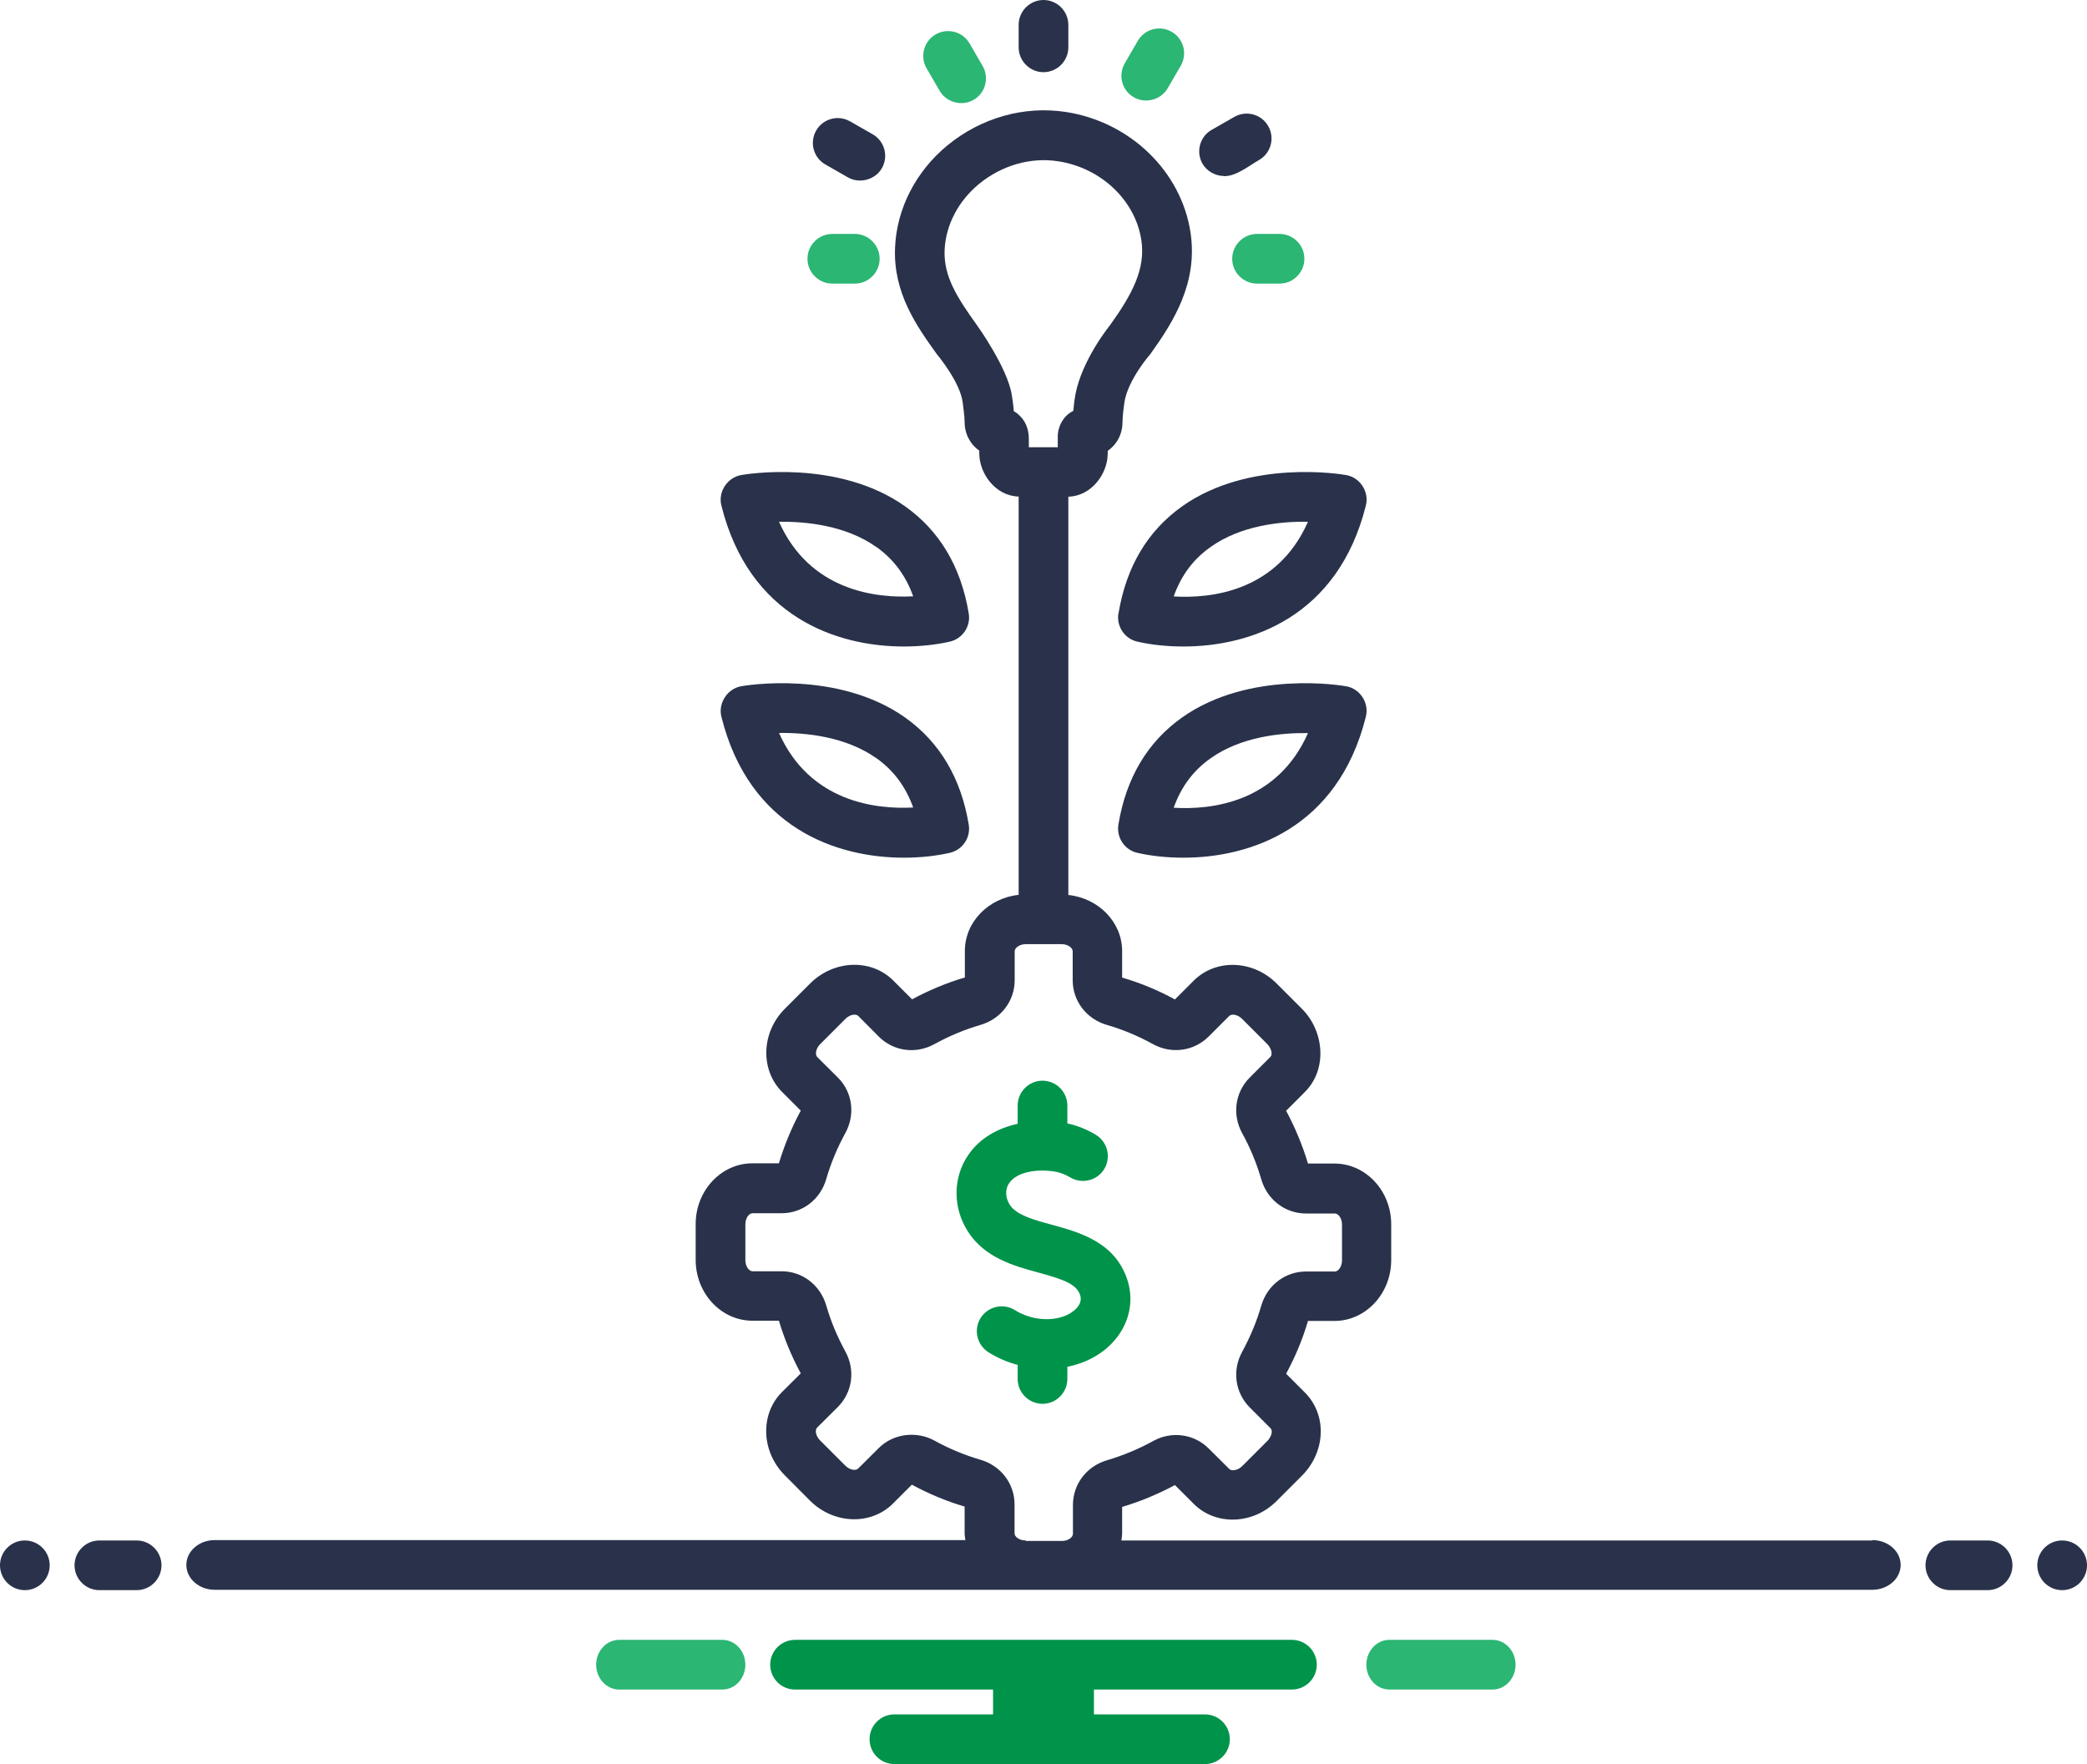 <?xml version="1.0" encoding="UTF-8"?>
<svg id="Layer_2" data-name="Layer 2" xmlns="http://www.w3.org/2000/svg" viewBox="0 0 168 142">
  <defs>
    <style>
      .cls-1 {
        fill: #29324a;
      }

      .cls-1, .cls-2, .cls-3 {
        stroke-width: 0px;
      }

      .cls-2 {
        fill: #00934a;
      }

      .cls-3 {
        fill: #2bb673;
      }
    </style>
  </defs>
  <g id="Layer_1-2" data-name="Layer 1">
    <path class="cls-1" d="M72.75,69.04c1.38,0,2.65-.15,3.7-.39,1.03-.23,1.71-1.23,1.53-2.28-.62-3.75-2.35-6.65-5.13-8.62-5.42-3.83-12.87-2.57-13.19-2.51-1.11.2-1.86,1.36-1.59,2.45,2.24,9,9.31,11.35,14.69,11.35ZM70.55,61.03c1.38.98,2.36,2.29,2.96,3.97-2.95.16-8.31-.41-10.8-6,2.17-.03,5.38.29,7.83,2.03Z"/>
    <path class="cls-1" d="M72.75,52.04c1.38,0,2.65-.15,3.7-.39,1.03-.23,1.71-1.23,1.53-2.28-.62-3.75-2.35-6.65-5.13-8.62-5.42-3.83-12.88-2.57-13.19-2.51-1.11.2-1.87,1.35-1.59,2.45,2.24,9,9.31,11.35,14.69,11.35ZM70.55,44.03c1.38.98,2.36,2.29,2.96,3.97-2.95.16-8.31-.41-10.8-6,2.17-.03,5.38.29,7.83,2.03Z"/>
    <path class="cls-1" d="M108.35,55.24c-.32-.06-7.77-1.32-13.19,2.51-2.78,1.97-4.51,4.86-5.13,8.62-.17,1.05.5,2.05,1.53,2.28,1.05.24,2.32.39,3.7.39,5.37,0,12.44-2.35,14.69-11.35.28-1.11-.47-2.26-1.59-2.45ZM94.48,65.02c.6-1.69,1.58-3,2.97-3.98,2.46-1.75,5.68-2.06,7.84-2.03-2.49,5.63-7.82,6.19-10.81,6.01Z"/>
    <path class="cls-1" d="M90.03,49.37c-.17,1.05.5,2.05,1.53,2.28,1.05.24,2.32.39,3.7.39,5.37,0,12.44-2.35,14.69-11.35.28-1.11-.47-2.26-1.59-2.45-.32-.06-7.77-1.32-13.19,2.51-2.78,1.97-4.51,4.86-5.13,8.62ZM97.45,44.03c2.46-1.75,5.68-2.07,7.84-2.03-2.49,5.63-7.82,6.19-10.81,6.01.6-1.69,1.58-3,2.97-3.98Z"/>
    <path class="cls-2" d="M84.65,98.58c-1.46-.4-2.84-.77-3.37-1.61-.36-.57-.38-1.25-.05-1.73.67-.98,2.42-1.16,3.76-.92.38.07.78.23,1.15.45.95.57,2.18.27,2.75-.67.57-.94.27-2.17-.67-2.75-.73-.44-1.5-.75-2.3-.92v-1.44c0-1.1-.9-2-2-2s-2,.9-2,2v1.47c-1.54.34-3.02,1.1-3.99,2.53-1.23,1.8-1.24,4.21-.03,6.12,1.36,2.15,3.76,2.8,5.7,3.33,2.05.56,3.05.92,3.35,1.81.27.82-.65,1.44-1.17,1.65-1.24.51-2.84.33-4.08-.44-.94-.59-2.17-.3-2.76.63-.59.94-.3,2.17.63,2.76.73.46,1.53.8,2.35,1.02v1.13c0,1.1.9,2,2,2s2-.9,2-2v-.98c.47-.1.93-.23,1.37-.41,2.88-1.18,4.33-3.96,3.45-6.62-1.01-3.02-3.83-3.79-6.09-4.41Z"/>
    <path class="cls-1" d="M84,5.81c1.1,0,2-.9,2-2v-1.81c0-1.1-.9-2-2-2s-2,.9-2,2v1.81c0,1.1.9,2,2,2Z"/>
    <path class="cls-3" d="M75.64,7.31c.55.94,1.79,1.27,2.73.73.96-.55,1.28-1.78.73-2.73l-1.05-1.81c-.55-.96-1.78-1.28-2.73-.73-.96.55-1.28,1.78-.73,2.73,0,0,1.05,1.81,1.05,1.81Z"/>
    <path class="cls-1" d="M66.44,13.24s1.81,1.04,1.82,1.04c.93.53,2.19.2,2.73-.74.55-.96.22-2.18-.74-2.73l-1.82-1.04c-.96-.55-2.18-.22-2.73.74-.55.96-.22,2.18.74,2.73Z"/>
    <path class="cls-3" d="M67,22.83h1.81c1.1,0,2-.9,2-2s-.9-2-2-2h-1.81c-1.1,0-2,.9-2,2s.9,2,2,2Z"/>
    <path class="cls-3" d="M99.19,20.83c0,1.1.9,2,2,2h1.81c1.1,0,2-.9,2-2s-.9-2-2-2h-1.81c-1.1,0-2,.9-2,2Z"/>
    <path class="cls-1" d="M98.54,14.18c.98.01,1.99-.83,2.81-1.3.96-.55,1.29-1.77.74-2.73-.55-.96-1.77-1.29-2.73-.74l-1.82,1.04c-.96.55-1.29,1.77-.74,2.73.36.62,1.04.98,1.74.99Z"/>
    <path class="cls-3" d="M91.27,7.83c.93.54,2.18.22,2.73-.73l1.05-1.81c.55-.96.23-2.18-.73-2.73-.95-.55-2.18-.23-2.73.73l-1.05,1.81c-.55.96-.23,2.18.73,2.73Z"/>
    <circle class="cls-1" cx="2" cy="126" r="2"/>
    <path class="cls-1" d="M11,124h-3c-1.1,0-2,.9-2,2s.9,2,2,2h3c1.1,0,2-.9,2-2s-.9-2-2-2Z"/>
    <path class="cls-1" d="M160,124h-3c-1.1,0-2,.9-2,2s.9,2,2,2h3c1.1,0,2-.9,2-2s-.9-2-2-2Z"/>
    <circle class="cls-1" cx="166" cy="126" r="2"/>
    <path class="cls-3" d="M120.15,132h-8.31c-1.02,0-1.85.9-1.85,2s.83,2,1.85,2h8.31c1.02,0,1.85-.9,1.85-2s-.83-2-1.85-2Z"/>
    <path class="cls-3" d="M58.15,132h-8.31c-1.02,0-1.85.9-1.85,2s.83,2,1.85,2h8.31c1.02,0,1.85-.9,1.85-2s-.83-2-1.85-2Z"/>
    <path class="cls-2" d="M104,132h-40c-1.1,0-2,.89-2,2s.9,2,2,2h15.94v2h-7.94c-1.1,0-2,.89-2,2s.9,2,2,2h25c1.1,0,2-.9,2-2s-.9-2-2-2h-8.94v-2h15.94c1.1,0,2-.9,2-2s-.9-2-2-2Z"/>
    <path class="cls-1" d="M150.72,124h-60.45c.03-.19.06-.38.06-.57v-2.13c1.47-.44,2.89-1.03,4.25-1.76l1.51,1.51c1.78,1.78,4.78,1.68,6.68-.23l2.04-2.04c.96-.96,1.51-2.26,1.51-3.56,0-1.2-.46-2.31-1.28-3.13l-1.51-1.51c.73-1.35,1.33-2.78,1.76-4.25h2.13c2.52,0,4.57-2.2,4.57-4.9v-2.88c0-2.7-2.05-4.89-4.57-4.89h-2.13c-.44-1.47-1.03-2.89-1.76-4.25,0,0,1.51-1.5,1.51-1.51,1.85-1.85,1.54-4.92-.23-6.69l-2.04-2.04c-1.9-1.91-4.9-2.01-6.68-.23l-1.51,1.51c-1.35-.74-2.78-1.33-4.25-1.76v-2.13c0-2.34-1.9-4.26-4.33-4.52v-32.06c1.87-.05,3.17-1.85,3.17-3.48v-.21c.14-.1.27-.2.39-.33.52-.52.8-1.23.8-1.98,0-.5.1-1.21.15-1.58.28-1.85,2.1-3.91,2.1-3.91,1.87-2.61,3.82-5.72,3.23-9.74-.73-4.94-4.86-8.95-10.06-9.74-3.35-.51-6.8.47-9.5,2.68-2.56,2.1-4.1,5.11-4.23,8.24-.16,3.68,1.79,6.38,3.35,8.56,0,0,1.91,2.26,2.1,3.94.05.45.15,1.09.15,1.54,0,.95.45,1.8,1.18,2.3v.22c0,1.63,1.3,3.43,3.17,3.48v32.06c-2.43.26-4.33,2.18-4.33,4.52v2.13c-1.46.43-2.89,1.03-4.25,1.76l-1.51-1.51c-1.78-1.78-4.78-1.67-6.69.23l-2.04,2.04c-1.9,1.9-2,4.9-.23,6.69l1.51,1.51c-.73,1.35-1.32,2.78-1.76,4.24h-2.13c-2.52,0-4.57,2.2-4.57,4.89v2.88c0,2.7,2.05,4.9,4.57,4.9h2.13c.44,1.47,1.03,2.89,1.76,4.24l-1.52,1.51c-1.77,1.78-1.67,4.78.23,6.69l2.04,2.05c1.91,1.9,4.91,2,6.68.22l1.51-1.51c1.36.73,2.78,1.33,4.25,1.76v2.13c0,.2.04.38.06.57H17.28c-1.26,0-2.28.9-2.28,2s1.02,2,2.28,2h133.44c1.26,0,2.28-.9,2.28-2s-1.02-2-2.28-2ZM81.95,33.33c-.11-.09-.23-.17-.34-.23-.04-.55-.12-1.04-.16-1.29-.34-2.21-2.81-5.64-2.81-5.64-1.58-2.2-2.69-3.92-2.6-6.05.09-2,1.1-3.94,2.78-5.32,1.82-1.49,4.13-2.16,6.35-1.82,3.47.53,6.23,3.15,6.71,6.37.34,2.29-.72,4.31-2.52,6.82,0,0-2.27,2.77-2.8,5.63-.04.19-.11.7-.16,1.27-.09.05-.18.1-.27.16-.71.49-.9,1.24-.95,1.54-.02.1-.03.21-.03.32v.91h-2.33v-.67c0-.84-.3-1.52-.88-2ZM82.56,124c-.51,0-.89-.3-.89-.57v-2.33c0-1.67-1.1-3.12-2.75-3.6-1.28-.37-2.52-.89-3.7-1.54-1.44-.79-3.31-.57-4.48.6l-1.66,1.65c-.19.19-.67.13-1.03-.23l-2.04-2.04c-.36-.36-.42-.85-.23-1.03l1.66-1.65c1.19-1.19,1.43-2.99.6-4.49-.64-1.17-1.16-2.41-1.53-3.69-.48-1.64-1.92-2.75-3.6-2.75h-2.34c-.27,0-.57-.38-.57-.9v-2.88c0-.51.3-.89.57-.89h2.34c1.68,0,3.12-1.1,3.6-2.75.37-1.28.89-2.52,1.53-3.69.83-1.5.59-3.31-.6-4.49l-1.65-1.64c-.19-.19-.13-.68.23-1.04l2.04-2.04c.36-.36.84-.42,1.03-.23l1.65,1.66c1.19,1.19,2.99,1.43,4.49.6,1.18-.65,2.43-1.17,3.7-1.54,1.64-.48,2.75-1.92,2.75-3.6v-2.33c0-.27.38-.57.89-.57h2.89c.51,0,.89.3.89.57v2.33c0,1.67,1.1,3.12,2.75,3.6,1.28.37,2.52.89,3.7,1.54,1.5.83,3.3.58,4.49-.6l1.66-1.66c.19-.19.67-.13,1.03.23,0,0,2.04,2.04,2.04,2.04.21.21.51.76.23,1.04l-1.65,1.65c-1.18,1.18-1.43,2.99-.6,4.49.65,1.17,1.16,2.42,1.53,3.7.48,1.64,1.92,2.75,3.6,2.75h2.33c.27,0,.57.38.57.89v2.88c0,.51-.3.9-.57.9h-2.33c-1.67,0-3.12,1.1-3.6,2.75-.37,1.28-.89,2.52-1.53,3.7-.83,1.5-.58,3.3.6,4.49,0,0,1.64,1.64,1.66,1.66.28.28-.01.81-.23,1.03l-2.04,2.04c-.36.35-.85.41-1.03.23l-1.66-1.65c-1.18-1.18-2.99-1.43-4.48-.6-1.18.65-2.42,1.16-3.7,1.54-1.64.48-2.75,1.92-2.75,3.6v2.33c0,.27-.38.57-.89.57h-2.89Z"/>
  </g>
</svg>